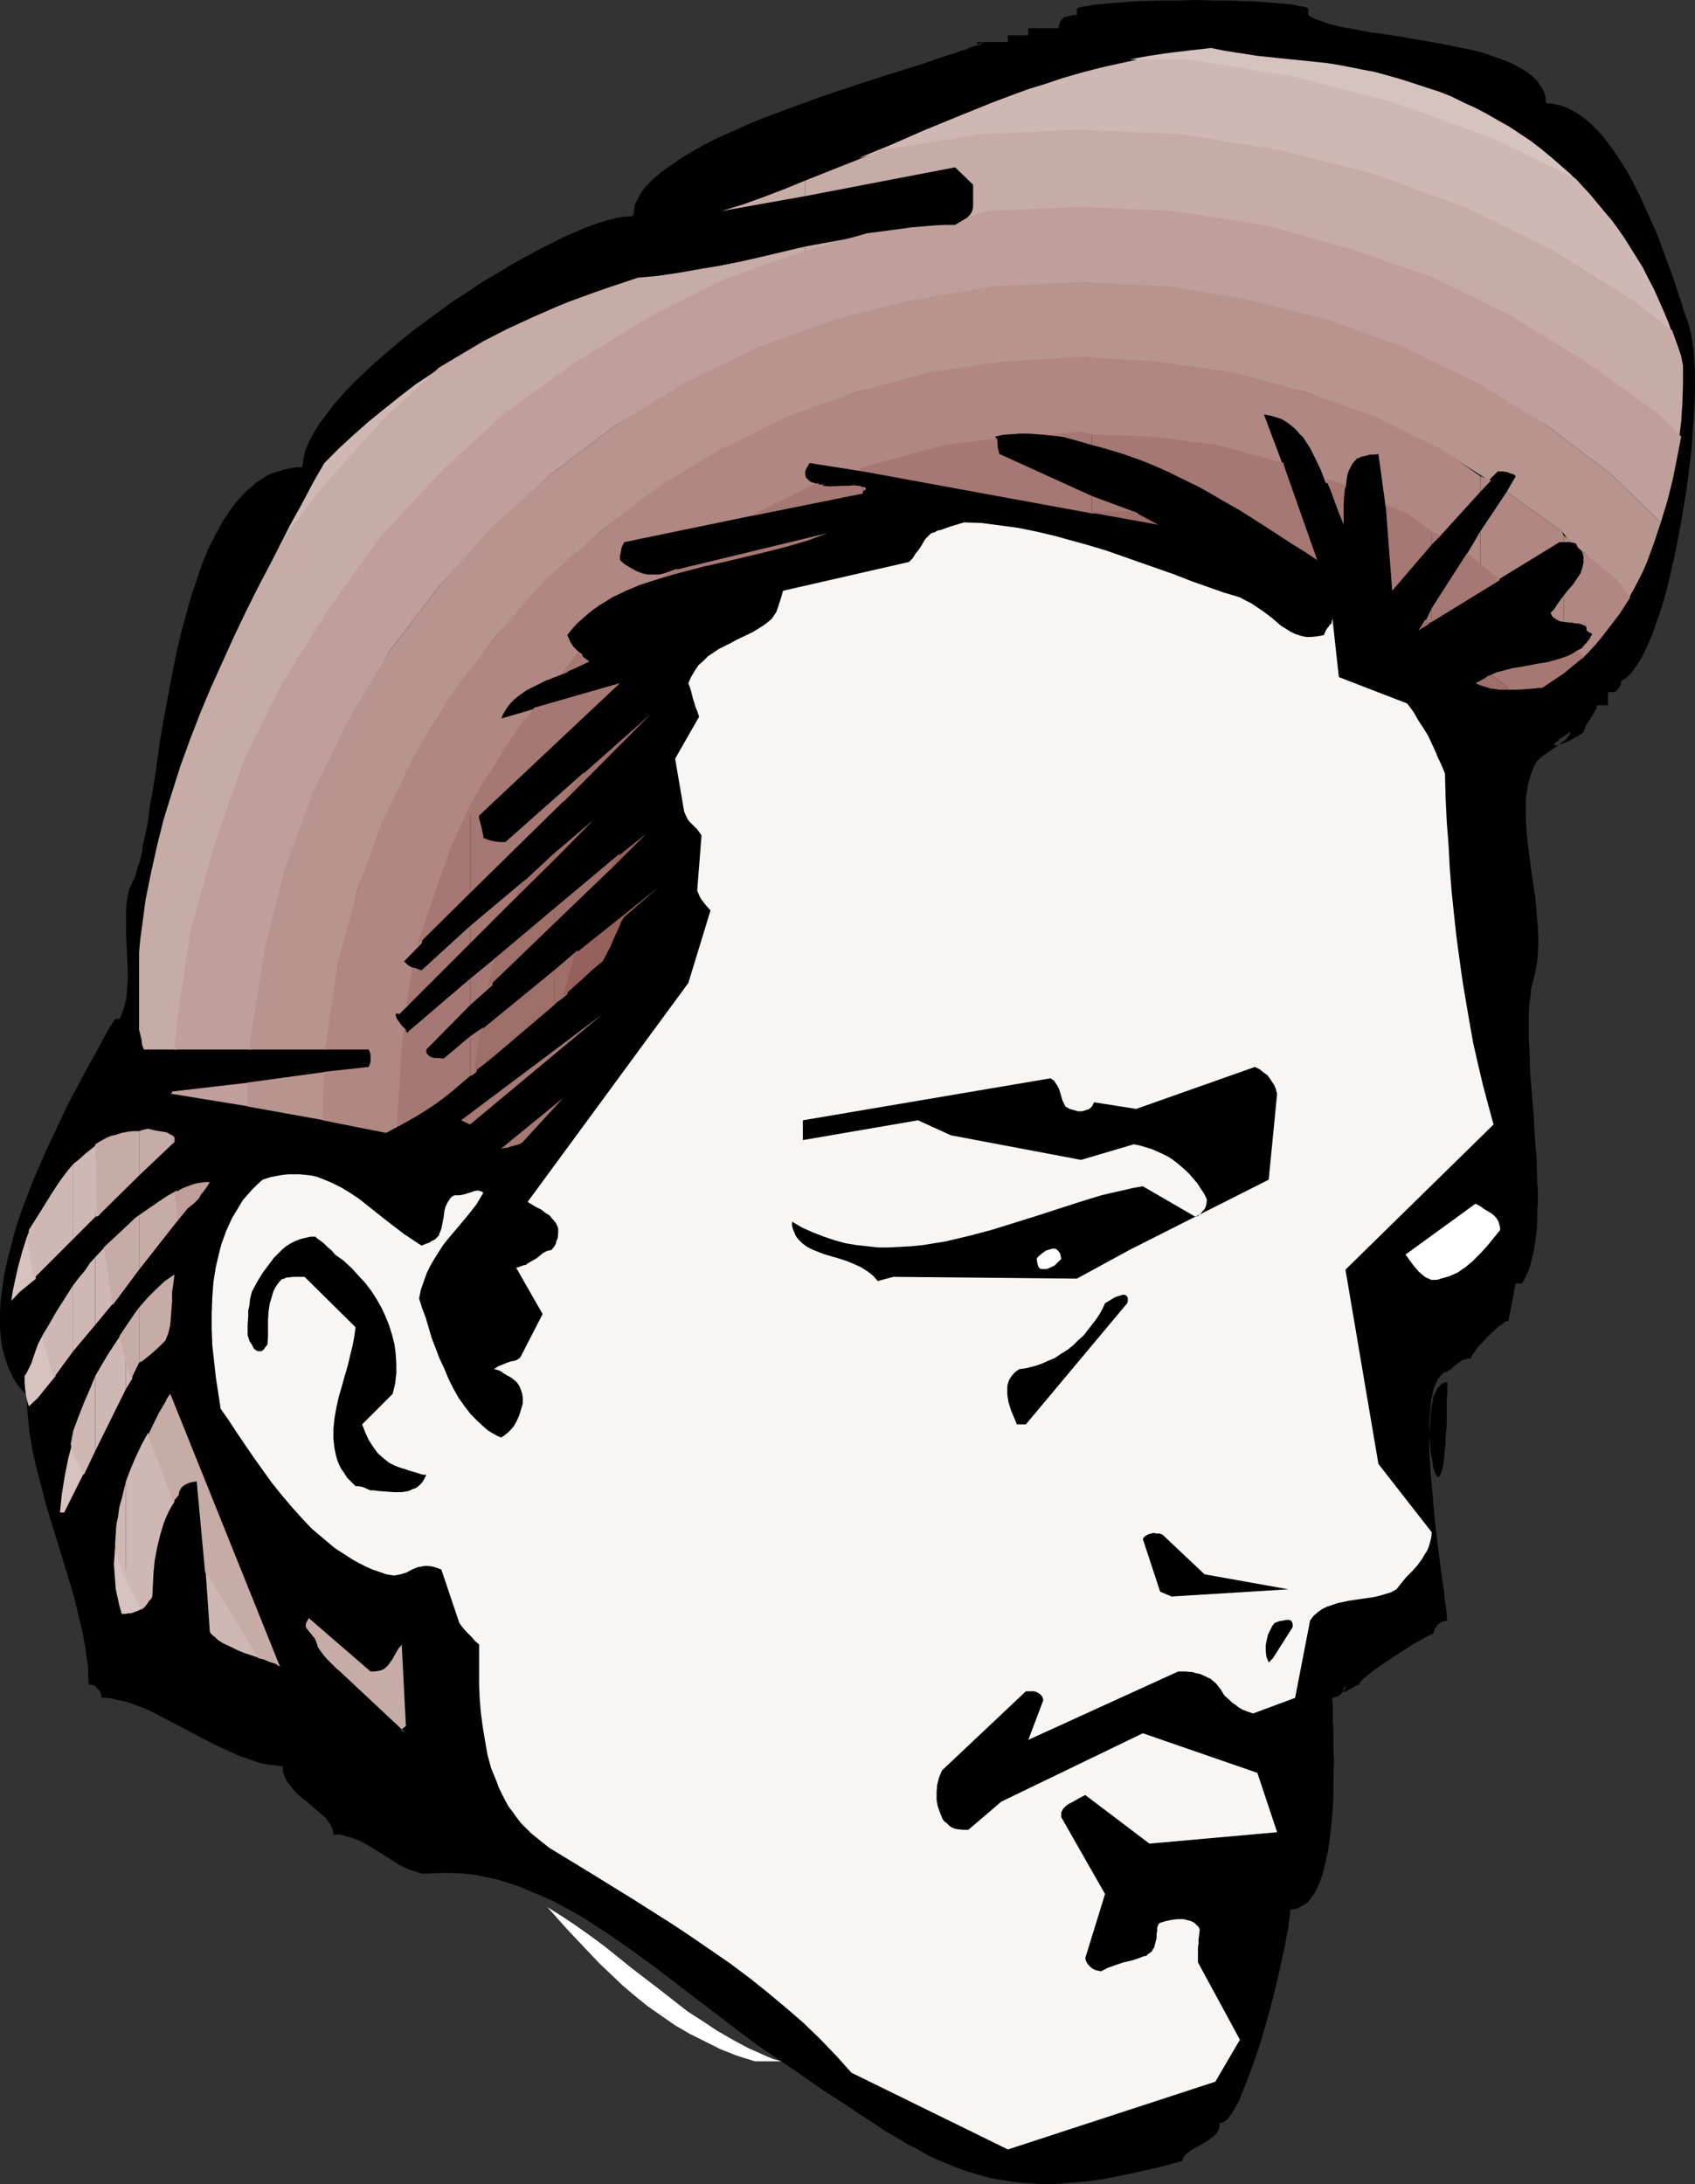 <?xml version="1.0" encoding="UTF-8" standalone="no"?>
<svg
   version="1.0"
   width="120.88mm"
   height="155.711mm"
   id="svg93"
   sodipodi:docname="Profile 28.wmf"
   xmlns:inkscape="http://www.inkscape.org/namespaces/inkscape"
   xmlns:sodipodi="http://sodipodi.sourceforge.net/DTD/sodipodi-0.dtd"
   xmlns="http://www.w3.org/2000/svg"
   xmlns:svg="http://www.w3.org/2000/svg">
  <rect width="100%" height="100%" fill="#333333" stroke="none"/>
  <sodipodi:namedview
     id="namedview93"
     pagecolor="#ffffff"
     bordercolor="#000000"
     borderopacity="0.25"
     inkscape:showpageshadow="2"
     inkscape:pageopacity="0.0"
     inkscape:pagecheckerboard="0"
     inkscape:deskcolor="#d1d1d1"
     inkscape:document-units="mm" />
  <defs
     id="defs1">
    <pattern
       id="WMFhbasepattern"
       patternUnits="userSpaceOnUse"
       width="6"
       height="6"
       x="0"
       y="0" />
  </defs>
  <path
     style="fill:#000000;fill-opacity:1;fill-rule:evenodd;stroke:none"
     d="m 265.2,11.311 -0.646,0.162 -0.646,0.323 -0.808,0.485 -0.97,0.323 -0.97,0.323 -0.97,0.485 -1.293,0.323 -1.131,0.485 -2.747,0.808 -2.909,0.97 -3.232,1.131 -3.555,1.131 -3.555,1.131 -3.717,1.131 -3.879,1.293 -4.04,1.293 -8.242,2.747 -8.404,3.07 -8.242,3.07 -3.879,1.616 -3.879,1.778 -3.717,1.616 -3.555,1.778 -3.394,1.939 -3.071,1.778 -2.747,1.939 -2.586,1.778 -1.131,0.97 -1.131,0.97 -0.97,0.97 -0.97,0.97 -0.808,0.97 -0.646,0.97 -0.646,1.131 -0.485,0.97 -0.485,0.97 -0.162,0.97 -0.162,1.131 -0.162,0.97 -0.97,0.162 h -1.131 l -0.97,0.162 -1.293,0.162 -2.424,0.646 -2.747,0.808 -3.071,1.131 -3.071,1.293 -3.232,1.454 -3.555,1.778 -3.555,1.778 -3.555,1.939 -3.717,2.101 -3.717,2.262 -3.879,2.262 -3.717,2.585 -3.879,2.424 -3.717,2.747 -3.555,2.585 -3.717,2.747 -3.394,2.747 -3.394,2.909 -3.232,2.747 -3.071,2.909 -2.909,2.747 -2.586,2.747 -2.424,2.747 -2.101,2.747 -1.939,2.585 -0.808,1.293 -0.808,1.293 -0.646,1.293 -0.646,1.131 -0.485,1.293 -0.485,1.131 -0.323,1.131 -0.162,1.131 -0.162,1.131 -0.162,0.97 H 79.835 l -1.778,0.323 -1.616,0.323 -1.454,0.485 -1.616,0.485 -1.454,0.646 -1.454,0.97 -1.293,0.808 -1.293,1.131 -1.293,1.131 -1.293,1.293 -1.131,1.293 -1.131,1.293 -1.131,1.616 -1.131,1.616 -0.97,1.616 -0.97,1.778 -0.97,1.778 -1.939,3.878 -1.616,4.04 -1.454,4.363 -1.454,4.363 -1.293,4.686 -1.293,4.686 -1.131,4.848 -1.939,9.695 -1.778,9.695 -0.808,4.686 -0.646,4.686 -0.646,4.525 -0.646,4.201 -0.808,4.201 -0.485,3.878 -0.646,3.555 -0.808,3.393 -0.162,1.616 -0.323,1.454 -0.323,1.293 -0.485,1.293 -0.323,1.131 -0.323,1.131 -0.323,0.97 -0.485,0.808 -0.323,0.808 -0.485,0.97 -0.485,1.939 -0.323,2.101 -0.162,2.424 v 2.424 2.585 l 0.485,10.503 v 2.585 l -0.162,2.424 -0.162,2.424 -0.485,2.101 -0.646,1.939 -0.323,0.97 -0.485,0.808 h -1.131 l -1.293,1.939 -1.293,2.262 -1.293,2.424 -1.454,2.747 -1.616,2.747 -1.616,3.07 -1.616,3.07 -1.778,3.232 -1.616,3.232 -1.616,3.555 -3.394,7.11 -3.232,7.433 -1.454,3.717 -1.454,3.717 -1.293,3.717 -1.131,3.717 -0.97,3.717 -0.97,3.717 -0.808,3.717 -0.485,3.555 -0.485,3.393 L 0,353.885 v 3.232 l 0.162,3.07 0.485,3.07 0.808,2.909 0.485,1.454 0.485,1.293 0.646,1.293 0.646,1.293 0.808,1.293 0.808,1.131 0.97,0.97 0.97,1.131 v 2.424 l 0.162,2.424 0.485,4.848 0.808,5.009 1.131,4.848 1.293,5.009 1.293,5.009 3.071,10.019 3.071,10.019 1.454,4.848 1.131,4.848 1.131,4.686 0.808,4.686 0.323,2.424 0.323,2.262 v 2.262 l 0.162,2.262 h 0.646 l 0.646,0.162 0.485,0.323 0.646,0.646 0.485,0.485 0.323,0.646 0.162,0.646 v 0.646 h 1.454 l 1.293,0.162 1.293,0.323 1.454,0.323 1.454,0.323 1.454,0.485 3.071,1.131 3.071,1.454 3.071,1.616 6.464,3.393 6.464,3.393 3.232,1.454 3.071,1.454 3.232,1.131 2.909,0.97 1.616,0.323 1.454,0.162 1.454,0.162 1.293,0.162 0.162,0.808 v 0.646 l 0.485,1.454 0.646,1.293 0.97,1.131 0.97,1.293 1.131,1.131 2.586,2.101 2.424,2.101 1.131,0.97 1.131,0.97 0.808,1.131 0.646,0.97 0.485,1.131 0.162,1.293 h 1.778 l 1.778,0.485 1.778,0.485 1.616,0.646 1.616,0.808 1.616,0.97 5.98,3.717 1.454,0.97 1.616,0.808 1.454,0.646 1.616,0.485 1.616,0.485 h 1.616 l 3.232,-0.162 h 3.071 l 3.232,0.162 3.071,0.323 3.071,0.646 3.071,0.646 3.071,0.97 2.909,0.97 3.071,1.293 3.071,1.293 2.909,1.293 2.909,1.616 3.071,1.616 2.909,1.778 5.98,3.878 5.818,4.04 5.818,4.201 11.636,8.888 11.636,8.888 5.656,4.201 5.98,4.04 4.04,2.747 3.717,2.585 3.717,2.585 3.555,2.262 3.394,2.262 3.394,2.262 3.071,1.939 3.071,2.101 3.071,1.778 2.909,1.778 2.909,1.454 2.747,1.616 2.909,1.293 2.747,1.131 2.747,1.131 2.909,0.97 2.747,0.808 2.909,0.808 2.909,0.485 3.071,0.485 3.071,0.323 3.071,0.162 3.232,0.162 3.394,-0.162 3.555,-0.323 3.555,-0.323 3.879,-0.485 4.04,-0.808 4.04,-0.808 4.363,-0.97 4.687,-1.131 4.687,-1.293 0.162,-0.646 0.323,-0.646 0.485,-0.485 0.646,-0.485 0.808,-0.646 0.808,-0.485 1.778,-0.97 1.939,-1.131 0.808,-0.646 0.808,-0.646 0.646,-0.646 0.485,-0.808 0.323,-0.97 v -0.97 l 0.808,-0.162 0.646,-0.323 0.808,-0.646 0.646,-0.97 0.808,-1.131 0.808,-1.454 0.808,-1.454 0.646,-1.778 0.808,-1.939 0.808,-2.101 0.808,-2.101 0.808,-2.262 1.616,-4.686 1.454,-5.009 1.454,-5.171 1.293,-5.009 1.131,-4.848 0.485,-2.262 0.485,-2.262 0.485,-2.101 0.323,-1.939 0.323,-1.778 0.323,-1.616 0.162,-1.454 0.162,-1.293 0.162,-0.97 v -0.808 l 1.454,-0.162 1.131,-0.485 1.131,-0.646 1.131,-0.808 0.808,-1.131 0.97,-1.293 0.808,-1.616 0.646,-1.616 0.646,-1.778 0.485,-2.101 0.485,-2.101 0.485,-2.101 0.323,-2.424 0.323,-2.262 0.485,-4.848 0.323,-5.009 v -5.009 l 0.162,-4.848 -0.162,-2.262 v -2.101 -2.101 -1.939 l -0.162,-1.939 v -1.616 -1.616 -1.293 l -0.162,-1.131 v -0.808 l 0.646,-0.162 0.646,-0.162 0.646,-0.323 0.485,-0.485 0.485,-0.485 0.485,-0.646 0.162,-0.646 v -0.646 l -0.162,0.485 -0.323,0.485 v 0.485 l -0.162,0.323 v 0.162 h 0.162 0.162 0.162 l 0.646,-0.323 0.323,-0.162 0.485,-0.323 0.485,-0.162 0.646,-0.485 1.131,-0.485 0.162,-0.162 0.162,-0.323 0.162,-0.323 0.323,-0.323 0.485,-0.485 0.485,-0.323 1.131,-0.97 1.454,-1.131 1.616,-1.131 3.555,-2.424 3.555,-2.262 1.778,-1.131 1.454,-0.808 1.454,-0.808 1.131,-0.646 0.485,-0.162 0.323,-0.162 0.323,-0.162 h 0.162 l 0.162,-0.646 0.162,-0.646 0.485,-0.646 0.323,-0.485 0.646,-0.485 0.485,-0.323 0.646,-0.162 0.808,-0.162 -0.162,-0.646 v -1.131 l -0.162,-1.293 -0.162,-1.454 -0.323,-1.778 v -0.97 l -0.162,-1.131 -0.323,-2.101 -0.323,-2.262 -0.323,-2.424 -0.323,-2.585 -0.646,-5.333 -0.646,-5.656 -0.485,-5.817 -0.485,-5.494 -0.162,-2.909 -0.162,-2.585 v -5.009 l 0.162,-2.262 0.162,-2.262 0.162,-1.939 0.323,-1.778 0.323,-1.616 0.646,-1.293 0.485,-0.97 0.808,-0.808 0.323,-0.323 0.485,-0.162 0.323,-0.162 h 0.646 v 2.585 l -0.162,2.424 v 2.262 2.262 1.939 l -0.162,1.778 -0.162,1.778 v 1.454 l -0.162,1.454 -0.162,1.293 v 1.131 l -0.162,0.97 -0.162,0.97 -0.162,0.808 -0.162,0.646 -0.162,0.485 -0.162,0.485 -0.162,0.323 -0.162,0.323 h -0.162 l -0.162,0.162 h -0.162 l -0.323,-0.323 -0.323,-0.646 -0.323,-0.97 -0.323,-0.97 -0.162,-1.454 -0.323,-1.454 -0.162,-1.616 -0.162,-1.778 -0.162,-1.939 v -3.717 l 0.162,-1.939 0.162,-1.939 0.162,-1.778 0.323,-1.616 0.323,-1.616 0.646,-1.454 0.485,-1.131 0.808,-0.97 0.808,-0.808 0.323,-0.162 0.646,-0.162 0.323,-0.323 0.646,-0.323 0.323,-0.162 0.323,-0.485 0.646,-0.485 0.808,-0.646 0.97,-0.646 1.131,-0.323 0.646,-0.162 h 0.646 v -0.485 l 0.323,-0.485 0.485,-0.646 0.485,-0.808 0.646,-0.808 0.808,-0.808 1.616,-1.778 1.778,-1.616 0.808,-0.808 0.808,-0.646 0.808,-0.485 0.485,-0.485 0.646,-0.162 0.323,-0.162 1.939,-10.019 h 1.778 l 0.808,-1.616 0.808,-1.616 0.646,-1.939 0.485,-2.101 0.485,-2.101 0.323,-2.262 0.323,-2.424 0.162,-2.585 v -2.585 l 0.162,-2.747 v -2.747 l -0.162,-2.909 -0.162,-5.817 -0.485,-5.979 -0.323,-6.14 -0.485,-5.817 -0.485,-5.817 -0.162,-5.656 -0.162,-2.747 v -5.171 -2.424 l 0.162,-2.262 0.323,-2.101 0.162,-2.101 0.485,-1.778 0.485,-1.778 0.323,-1.778 0.323,-1.778 0.162,-1.778 0.162,-3.717 -0.162,-3.717 -0.323,-3.878 -0.323,-3.878 -1.131,-7.595 -0.485,-3.717 -0.485,-3.717 -0.323,-3.555 -0.162,-3.555 v -3.393 -1.616 l 0.323,-1.616 0.162,-1.616 0.485,-1.454 0.323,-1.454 0.646,-1.454 0.162,-0.646 0.323,-0.646 0.485,-0.808 0.646,-0.646 0.646,-0.646 0.97,-0.646 1.778,-1.293 1.939,-1.293 0.808,-0.646 0.646,-0.485 0.808,-0.646 0.323,-0.646 0.485,-0.485 v -0.646 l -0.808,0.646 -0.808,0.485 -0.646,0.485 -0.646,0.323 -0.323,0.485 -0.485,0.323 -0.162,0.162 -0.323,0.323 v 0.162 l -0.162,0.162 0.162,0.162 h 0.323 l 0.646,-0.162 0.646,-0.162 0.808,-0.323 1.939,-0.808 1.939,-1.131 0.808,-0.485 0.808,-0.646 v -0.323 l 0.162,-0.323 0.323,-0.97 0.646,-0.97 0.646,-0.97 0.646,-0.97 0.485,-0.97 0.485,-0.808 v -0.485 l 0.162,-0.323 h 2.909 v -3.555 h 3.555 -1.293 -0.162 -0.162 v -0.162 l 0.323,-0.162 0.323,-0.323 0.485,-0.646 0.323,-0.646 0.162,-0.485 v -0.485 l 0.646,-0.485 0.646,-0.323 0.646,-0.646 0.646,-0.646 1.131,-1.454 1.293,-1.939 1.131,-2.101 1.131,-2.424 1.131,-2.585 0.97,-2.909 1.131,-3.07 0.97,-3.232 0.97,-3.393 0.808,-3.555 0.808,-3.555 0.808,-3.717 1.454,-7.756 1.293,-7.756 0.97,-7.756 0.485,-3.878 0.162,-3.717 0.323,-3.555 0.162,-3.555 0.162,-3.393 v -3.232 -2.909 l -0.162,-2.909 -0.162,-2.585 -0.323,-2.262 -0.323,-2.101 -0.162,-0.808 -0.323,-0.97 -0.323,-1.454 -0.646,-1.616 -0.646,-1.778 -0.485,-1.939 -0.808,-2.101 -0.646,-2.101 -0.808,-2.424 -0.808,-2.262 -1.778,-4.848 -1.939,-5.171 -2.263,-5.009 -2.263,-5.009 -2.586,-5.009 -1.293,-2.262 -1.454,-2.262 -1.454,-2.262 -1.454,-1.939 -1.454,-1.939 -1.616,-1.778 -1.616,-1.616 -1.616,-1.454 -1.778,-1.293 -1.616,-0.97 -1.778,-0.97 -1.778,-0.485 -1.939,-0.485 -1.778,-0.162 -0.162,-0.808 v -0.808 l -0.485,-1.616 -0.808,-1.293 -0.97,-1.454 -1.131,-1.131 -1.616,-1.293 -1.616,-0.97 -1.778,-0.97 -2.101,-0.97 -2.263,-0.808 -2.263,-0.808 -2.424,-0.808 -2.586,-0.646 -2.586,-0.485 -5.495,-1.131 -5.656,-0.97 -5.495,-0.97 -5.333,-0.808 -2.586,-0.323 -2.586,-0.485 -2.424,-0.485 -2.101,-0.323 -2.101,-0.485 -1.939,-0.485 -1.778,-0.646 -1.454,-0.485 -1.454,-0.646 -0.97,-0.646 V 2.262 l -0.646,-0.323 -0.808,-0.162 -1.131,-0.162 -1.131,-0.323 -1.616,-0.162 -1.616,-0.162 -1.778,-0.162 -2.101,-0.162 -2.101,-0.162 -2.263,-0.162 h -2.424 l -2.424,-0.162 h -5.01 L 322.248,0 317.076,0.162 H 311.905 l -5.01,0.162 -2.424,0.162 -2.263,0.162 -2.101,0.162 -1.939,0.162 -1.778,0.162 -1.616,0.162 -1.454,0.323 -1.293,0.162 -0.97,0.162 -0.808,0.323 v 1.778 h -0.808 l -0.808,0.162 -0.646,0.162 -0.808,0.162 -0.808,0.485 -0.485,0.646 -0.162,0.323 -0.162,0.485 -0.162,0.485 V 7.595 H 277.159 V 9.534 h -5.495 v 1.778 h -8.242 v 1.131 z"
     id="path1" />
  <path
     style="fill:#f8f5f5;fill-opacity:1;fill-rule:evenodd;stroke:none"
     d="m 271.664,579.143 55.917,-18.26 6.626,-11.311 -11.313,-20.845 v -2.101 -1.939 l 0.162,-0.97 v -1.131 l 0.162,-1.293 0.162,-1.454 -0.323,-0.646 -0.485,-0.485 -0.485,-0.485 -0.485,-0.323 -0.646,-0.323 -0.646,-0.162 -1.293,-0.323 h -1.616 l -1.454,0.162 -1.616,0.323 -1.616,0.485 -0.323,0.162 -0.162,0.323 -0.323,0.808 v 0.808 l -0.162,0.97 v 1.131 l -0.323,1.131 -0.323,1.293 -0.323,0.485 -0.323,0.646 -0.485,0.323 -0.485,0.323 -0.485,0.485 -0.808,0.162 -1.616,0.646 -1.616,0.485 -2.101,0.485 -1.939,0.646 -2.263,0.808 -1.939,0.97 -0.646,-0.162 -0.808,-0.162 -0.646,-0.323 -0.646,-0.485 -0.646,-0.646 -0.323,-0.485 -0.323,-0.646 -0.162,-0.646 5.333,-17.29 -11.797,-20.684 v -0.646 -0.646 l 0.485,-0.97 0.646,-0.646 0.808,-0.646 0.97,-0.485 1.131,-0.646 1.131,-0.646 1.293,-0.646 17.292,13.089 34.423,-3.07 -5.333,-15.998 -30.867,-10.665 -38.14,18.421 -8.888,7.595 h -1.454 l -1.454,-0.162 -0.808,-0.162 -0.808,-0.323 -0.646,-0.485 -0.646,-0.646 -0.646,-0.485 -0.485,-0.646 -0.323,-0.808 -0.323,-0.808 -0.646,-1.778 -0.323,-1.778 v -2.101 l 0.162,-1.939 0.485,-1.939 0.808,-1.939 22.625,-21.33 h 1.454 0.646 l 0.646,0.162 0.646,0.323 0.646,0.485 0.485,0.646 0.162,0.808 -4.04,10.665 40.402,-18.421 h 1.939 l 1.939,0.162 0.97,0.323 0.97,0.162 1.131,0.485 1.293,0.646 0.485,0.162 0.485,0.485 0.646,0.485 0.485,0.485 0.485,0.646 0.646,0.808 0.485,0.808 0.485,0.808 1.454,1.293 0.646,0.646 0.97,0.646 0.808,0.646 1.131,0.646 1.293,0.485 1.454,0.485 11.313,-4.201 4.04,-20.845 0.97,-1.293 1.131,-0.97 1.131,-0.808 1.293,-0.646 1.454,-0.485 1.454,-0.485 3.071,-0.646 3.232,-0.485 3.394,-0.485 1.454,-0.323 1.616,-0.485 1.616,-0.485 1.454,-0.808 1.293,-1.616 1.293,-1.616 1.616,-1.616 1.454,-1.616 1.293,-1.778 0.646,-1.131 0.646,-0.97 0.485,-1.131 0.323,-1.131 0.323,-1.293 0.162,-1.454 -14.383,-18.421 -8.888,-52.356 39.917,-39.105 -1.454,-5.333 -1.454,-5.494 -1.293,-5.494 -1.293,-5.656 -0.97,-5.494 -0.97,-5.656 -0.97,-5.817 -0.808,-5.817 -0.808,-5.979 -0.646,-5.979 -0.646,-6.14 -0.485,-6.14 -0.323,-6.14 -0.485,-6.302 -0.323,-6.464 -0.162,-6.625 -0.646,-1.616 -0.646,-1.454 -0.646,-1.293 -0.485,-1.293 -1.131,-2.424 -0.97,-2.101 -1.293,-2.101 -1.293,-1.939 -1.293,-2.262 -0.808,-1.131 -0.97,-1.293 -18.423,-7.11 -1.778,-16.159 v 0.646 l -0.162,0.485 v 0.323 0.162 l -0.162,0.162 -0.162,0.162 -0.162,0.162 -0.162,0.162 -0.162,0.323 -0.323,0.323 -0.323,0.485 -0.323,0.646 -0.323,0.808 -1.778,0.323 -1.616,0.162 h -1.454 l -1.454,-0.323 -1.454,-0.485 -1.293,-0.646 -1.293,-0.808 -1.293,-0.808 -2.424,-2.101 -2.586,-1.939 -1.454,-0.97 -1.454,-0.97 -1.616,-0.808 -1.454,-0.808 -4.363,-1.293 -8.727,-3.07 -4.525,-1.778 -9.212,-3.232 -9.212,-3.232 -4.848,-1.454 -4.687,-1.293 -4.687,-1.293 -4.848,-1.131 -4.848,-0.97 -4.848,-0.646 -4.848,-0.646 -4.687,-0.162 -3.232,0.97 -1.454,0.485 -1.293,0.485 -1.293,0.323 -0.808,0.485 h -0.323 l -0.323,0.162 h -0.162 v 0 l -0.808,0.808 -0.808,0.808 -1.131,1.939 -0.646,0.97 -0.808,0.97 -0.808,1.293 -0.97,0.97 -33.938,7.756 -0.646,2.262 -0.808,2.424 -0.323,0.97 -0.646,0.97 -0.646,0.97 -0.97,0.808 -1.293,0.97 -1.293,0.808 -1.293,0.808 -1.616,0.808 -3.071,1.454 -1.454,0.808 -1.616,0.808 -1.616,0.808 -1.454,0.97 -1.454,0.97 -1.293,1.293 -1.293,1.131 -0.97,1.454 -0.97,1.616 -0.808,1.778 0.485,1.293 0.323,1.131 0.485,1.939 0.323,0.97 0.323,1.131 0.485,1.131 0.485,1.454 -6.464,11.311 2.424,14.22 0.485,1.131 0.485,0.97 0.485,0.646 0.646,0.646 0.646,0.646 0.646,0.646 0.646,0.808 0.646,0.97 -1.131,14.382 v 0.646 l 0.323,0.646 0.323,0.808 0.485,0.808 1.131,1.454 1.293,1.454 -5.98,19.553 -43.311,58.981 1.293,0.808 1.131,0.646 1.293,0.646 0.97,0.808 1.131,0.646 0.808,0.97 0.97,1.131 0.323,0.646 0.323,0.808 v 1.293 l -0.162,1.454 -0.323,0.646 -0.162,0.808 -0.485,0.808 -0.646,0.808 -1.293,0.323 -0.97,0.485 -1.778,1.454 -1.131,0.646 -1.131,0.646 -0.646,0.485 -0.808,0.162 -0.808,0.323 -0.97,0.323 7.111,12.443 -5.818,11.311 -0.323,0.485 -0.646,0.485 -0.808,0.323 -0.97,0.162 -0.97,0.323 -1.131,0.485 -1.293,0.485 -1.131,0.808 0.808,0.162 0.485,0.162 0.323,0.162 0.323,0.162 h 0.162 l 0.162,0.162 v 0.162 h 0.162 l 0.162,0.162 0.323,0.162 0.485,0.323 0.646,0.323 0.808,0.485 0.323,0.323 0.485,0.323 0.485,0.485 0.485,0.646 0.323,0.646 0.323,0.808 0.323,0.97 0.162,1.131 v 1.454 l -0.485,1.616 -0.485,1.616 -0.646,1.454 -0.808,1.454 -1.131,1.293 -1.131,0.97 -1.131,0.808 -1.131,-0.485 -1.131,-0.646 -1.131,-0.646 -0.97,-0.808 -1.939,-1.778 -1.939,-1.939 -1.616,-2.101 -1.616,-2.262 -1.454,-2.585 -1.293,-2.585 -1.131,-2.747 -1.293,-2.747 -2.101,-5.494 -0.808,-2.747 -0.808,-2.747 -0.97,-2.585 -0.808,-2.585 0.485,-2.424 0.808,-2.262 0.808,-2.262 0.97,-1.939 1.131,-1.939 1.131,-1.778 1.131,-1.778 1.293,-1.616 2.586,-3.07 2.586,-3.07 2.424,-3.07 0.97,-1.616 0.97,-1.616 -0.323,-0.323 -0.485,-0.162 -0.646,-0.162 -0.97,0.162 -0.97,0.323 -0.97,0.323 -1.131,0.323 -1.131,0.162 h -1.131 l -0.646,0.323 -0.485,0.485 -0.323,0.485 -0.323,0.485 -0.646,1.293 -0.323,1.293 -0.162,1.454 -0.323,1.616 -0.323,1.616 -0.646,1.616 v 0.162 l -0.323,0.323 -0.323,0.323 -0.485,0.485 -0.808,0.323 -0.646,0.485 -0.97,0.323 -1.131,0.485 -2.424,-1.616 -2.424,-1.616 -4.848,-3.717 -4.687,-3.717 -2.424,-1.939 -2.424,-1.616 -2.424,-1.454 -2.586,-1.293 -2.747,-1.131 -1.293,-0.485 -1.454,-0.323 -1.454,-0.162 -1.616,-0.162 h -1.454 -1.616 l -1.616,0.162 -1.778,0.323 -1.616,0.323 -1.939,0.646 -1.454,1.293 -1.293,1.293 -1.293,1.454 -1.293,1.454 -0.97,1.616 -0.97,1.616 -0.97,1.616 -1.616,3.555 -0.646,1.778 -0.646,1.778 -0.485,1.939 -0.97,4.04 -0.646,4.04 -0.323,4.201 -0.162,4.363 v 4.201 l 0.162,4.363 0.485,4.363 0.485,4.363 0.646,4.201 0.646,4.201 2.263,3.232 2.101,3.232 4.525,6.625 2.424,3.393 2.424,3.393 2.586,3.232 2.747,3.232 2.747,3.07 2.747,2.909 3.071,2.585 3.071,2.585 3.232,2.101 1.778,1.131 1.778,0.97 1.616,0.808 1.778,0.808 1.939,0.646 1.778,0.646 1.131,0.162 0.97,0.162 0.97,-0.162 0.808,-0.162 1.616,-0.485 1.454,-0.808 1.616,-0.646 0.97,-0.162 0.808,-0.162 h 0.97 l 1.131,0.162 1.131,0.323 1.293,0.485 4.848,14.382 0.808,1.131 1.131,1.293 0.646,0.646 0.808,0.808 0.808,0.97 1.131,0.97 v 3.555 3.555 3.717 l 0.162,3.878 0.323,3.717 0.485,3.717 0.646,3.878 0.646,3.717 0.97,3.555 1.454,3.555 0.646,1.778 0.808,1.616 0.808,1.616 0.97,1.778 1.131,1.454 1.131,1.616 1.131,1.454 1.454,1.454 1.293,1.293 1.616,1.293 1.616,1.293 1.616,1.293 11.151,6.787 10.989,6.787 10.989,6.948 5.333,3.555 5.171,3.555 5.171,3.555 5.171,3.878 4.848,3.878 4.848,4.04 4.687,4.04 4.525,4.363 4.363,4.525 4.202,4.686 z"
     id="path2" />
  <path
     style="fill:#ffffff;fill-opacity:1;fill-rule:evenodd;stroke:none"
     d="m 203.465,555.389 h 7.111 l -2.263,-0.646 -2.263,-0.97 -4.363,-1.939 -4.202,-2.262 -4.202,-2.424 -3.879,-2.585 -4.04,-2.585 -3.717,-2.909 -3.717,-2.909 -7.596,-5.817 -7.434,-5.979 -3.717,-2.747 -3.879,-2.747 -3.879,-2.585 -3.879,-2.424 5.495,6.14 5.656,5.979 2.909,3.07 3.071,2.909 3.232,3.07 3.232,2.747 3.394,2.747 3.717,2.585 3.717,2.585 3.879,2.262 4.202,2.101 4.202,2.101 4.525,1.778 z"
     id="path3" />
  <path
     style="fill:#c7aba6;fill-opacity:1;fill-rule:evenodd;stroke:none"
     d="m 108.116,466.029 1.293,-0.97 -1.131,-21.976 -0.323,0.485 -0.485,0.485 -0.646,1.131 -0.646,1.131 -0.323,0.646 -0.485,0.646 -0.808,1.131 -0.485,0.485 -0.646,0.485 -0.646,0.323 -0.808,0.162 -0.97,0.162 h -1.131 l -16.646,-14.382 -0.323,0.646 -0.323,0.485 -0.162,0.485 v 0.323 0.485 l 0.323,0.485 0.646,0.808 0.646,0.808 0.808,0.97 0.485,1.131 0.162,0.485 0.162,0.646 0.97,1.454 0.646,0.808 0.646,0.808 0.808,0.808 0.97,0.97 0.808,0.808 1.131,0.97 17.777,16.644 z"
     id="path4" />
  <path
     style="fill:#d6c2bf;fill-opacity:1;fill-rule:evenodd;stroke:none"
     d="m 31.029,417.067 -0.162,2.101 -0.162,2.262 0.162,2.262 0.162,2.262 0.162,2.262 0.485,2.101 0.485,2.262 0.646,2.262 h 0.97 l 0.97,-0.162 h 0.646 l 0.808,-0.323 1.293,-0.485 1.293,-0.808 z"
     id="path5" />
  <path
     style="fill:#d6c2bf;fill-opacity:1;fill-rule:evenodd;stroke:none"
     d="m 425.678,49.285 -23.11,-11.311 -26.181,-9.534 -27.312,-7.11 -28.605,-4.686 -15.999,-0.646 5.333,-0.97 5.495,-0.808 5.495,-0.646 5.656,-0.646 3.071,0.646 3.071,0.485 6.141,0.97 6.141,0.646 6.303,0.646 6.303,0.646 3.071,0.485 3.394,0.646 3.232,0.646 3.394,0.646 3.555,0.97 3.394,0.97 3.555,1.131 3.394,1.131 3.555,1.131 3.232,1.293 3.232,1.616 3.232,1.454 3.071,1.616 3.071,1.778 2.909,1.616 2.909,1.939 2.909,1.939 2.747,2.101 2.747,2.262 2.586,2.262 2.586,2.262 z"
     id="path6" />
  <path
     style="fill:#d6c2bf;fill-opacity:1;fill-rule:evenodd;stroke:none"
     d="m 9.697,344.512 -2.424,-11.311 -1.293,4.04 -1.131,4.201 -0.97,4.363 -0.485,2.262 -0.323,2.424 2.263,-2.424 z"
     id="path7" />
  <path
     style="fill:#d6c2bf;fill-opacity:1;fill-rule:evenodd;stroke:none"
     d="m 15.03,370.69 -3.071,-11.311 -0.485,0.485 -0.485,0.808 -0.808,1.616 -0.97,2.747 -0.808,2.424 -0.485,0.97 -0.485,0.97 -0.323,0.646 -0.485,0.646 v 1.778 l 0.162,1.939 0.162,1.131 0.162,0.97 0.323,1.293 0.323,1.131 2.424,-2.262 z"
     id="path8" />
  <path
     style="fill:#d6c2bf;fill-opacity:1;fill-rule:evenodd;stroke:none"
     d="m 22.625,396.868 -2.909,-8.888 -1.293,4.848 -0.97,4.848 -0.808,5.009 -0.485,4.848 h 1.131 z"
     id="path9" />
  <path
     style="fill:#cfb8b3;fill-opacity:1;fill-rule:evenodd;stroke:none"
     d="m 33.938,399.13 v 26.824 l 4.202,7.756 0.808,-0.646 0.646,-0.808 0.646,-0.97 0.485,-0.485 0.323,-0.646 0.162,-3.07 0.162,-3.232 0.323,-3.393 0.646,-3.393 0.808,-3.393 0.97,-3.232 0.646,-1.616 0.646,-1.454 0.808,-1.454 0.808,-1.293 v -1.293 l -7.111,-17.29 -1.778,3.232 -1.454,3.07 -1.454,3.393 z"
     id="path10" />
  <path
     style="fill:#cfb8b3;fill-opacity:1;fill-rule:evenodd;stroke:none"
     d="m 33.938,366.489 v 7.756 l 1.778,-2.909 z"
     id="path11" />
  <path
     style="fill:#cfb8b3;fill-opacity:1;fill-rule:evenodd;stroke:none"
     d="m 55.27,421.106 1.293,18.583 0.323,0.485 0.485,0.485 0.646,0.485 0.646,0.646 1.454,0.97 1.778,0.808 1.939,0.97 1.939,0.808 4.363,1.454 -11.797,-20.199 z"
     id="path12" />
  <path
     style="fill:#cfb8b3;fill-opacity:1;fill-rule:evenodd;stroke:none"
     d="M 424.546,47.993 402.568,37.328 376.387,27.794 349.075,20.684 320.47,15.998 h -13.575 l -5.333,1.131 -5.01,1.131 -5.01,1.293 -5.01,1.454 -4.848,1.616 -4.687,1.454 -4.848,1.778 -4.687,1.778 -9.212,3.717 -9.05,3.717 -8.888,3.878 -9.05,3.717 6.626,-1.778 26.181,-4.04 27.312,-1.293 27.312,1.293 26.181,4.04 25.534,6.625 23.756,8.888 23.272,11.311 21.979,13.089 11.313,8.888 -1.131,-3.07 -1.293,-3.07 -1.293,-2.909 -1.293,-2.909 -1.454,-2.747 -1.454,-2.909 -1.616,-2.585 -1.616,-2.585 -1.616,-2.585 -1.778,-2.585 -1.778,-2.424 -1.939,-2.262 -3.879,-4.686 z"
     id="path13" />
  <path
     style="fill:#cfb8b3;fill-opacity:1;fill-rule:evenodd;stroke:none"
     d="m 120.722,97.924 -16.646,15.513 -17.131,18.421 -11.959,15.998 3.071,-6.14 3.232,-5.817 3.071,-5.817 3.071,-5.333 4.04,-4.04 4.04,-3.717 4.04,-3.555 4.202,-3.393 4.04,-3.232 4.202,-3.232 4.363,-2.909 z"
     id="path14" />
  <path
     style="fill:#cfb8b3;fill-opacity:1;fill-rule:evenodd;stroke:none"
     d="m 33.938,374.245 v -7.756 l -1.131,-7.11 -1.131,1.616 -0.97,1.454 -1.778,2.747 -3.232,5.494 v 20.199 z"
     id="path15" />
  <path
     style="fill:#cfb8b3;fill-opacity:1;fill-rule:evenodd;stroke:none"
     d="m 33.938,425.954 v -26.824 l -1.131,4.686 -0.646,2.262 -0.323,2.424 -0.485,2.424 -0.162,2.424 -0.162,2.424 v 2.424 z"
     id="path16" />
  <path
     style="fill:#cfb8b3;fill-opacity:1;fill-rule:evenodd;stroke:none"
     d="m 25.696,338.695 v 18.26 l 5.333,-6.464 -2.424,-14.866 z"
     id="path17" />
  <path
     style="fill:#cfb8b3;fill-opacity:1;fill-rule:evenodd;stroke:none"
     d="m 25.696,308.316 v 19.553 l 1.131,-0.485 -0.646,-19.068 z"
     id="path18" />
  <path
     style="fill:#cfb8b3;fill-opacity:1;fill-rule:evenodd;stroke:none"
     d="m 25.696,327.868 0.485,-19.553 -1.616,1.293 -1.616,1.293 -1.616,1.454 -1.616,1.293 v 20.199 z"
     id="path19" />
  <path
     style="fill:#cfb8b3;fill-opacity:1;fill-rule:evenodd;stroke:none"
     d="m 25.696,356.955 v -18.26 l -1.454,1.616 -1.293,1.939 -1.616,1.939 -1.616,2.101 v 17.775 z"
     id="path20" />
  <path
     style="fill:#cfb8b3;fill-opacity:1;fill-rule:evenodd;stroke:none"
     d="m 25.696,390.889 v -20.199 l -1.454,3.555 -1.616,3.717 -1.454,3.717 -1.454,3.878 v 6.464 l 2.909,5.333 z"
     id="path21" />
  <path
     style="fill:#cfb8b3;fill-opacity:1;fill-rule:evenodd;stroke:none"
     d="m 19.716,333.847 v -20.199 l -1.616,1.939 -1.454,1.939 -1.454,2.101 -1.454,2.262 -2.909,4.686 -3.071,4.848 v 0.646 l -0.323,0.646 -0.162,0.646 v 0.485 l 1.778,10.665 z"
     id="path22" />
  <path
     style="fill:#cfb8b3;fill-opacity:1;fill-rule:evenodd;stroke:none"
     d="m 19.716,364.065 v -17.775 l -2.263,3.555 -2.263,3.555 -1.939,3.393 -1.939,3.232 3.071,11.311 z"
     id="path23" />
  <path
     style="fill:#cfb8b3;fill-opacity:1;fill-rule:evenodd;stroke:none"
     d="m 19.716,392.02 v -6.464 l -0.162,0.808 -0.162,0.97 -0.162,0.808 -0.162,0.97 v 0 z"
     id="path24" />
  <path
     style="fill:#c7aba6;fill-opacity:1;fill-rule:evenodd;stroke:none"
     d="m 217.041,66.414 v 1.939 l 1.778,-0.646 19.555,-5.333 -5.333,0.97 -5.333,1.131 -5.333,0.97 z"
     id="path25" />
  <path
     style="fill:#c7aba6;fill-opacity:1;fill-rule:evenodd;stroke:none"
     d="m 217.041,48.639 v 4.201 l 40.402,-7.756 4.848,4.686 v 5.979 l -0.162,0.808 -0.323,0.808 -0.485,0.646 -0.808,0.808 5.818,-1.293 25.049,-1.131 24.888,1.131 24.403,3.555 23.272,6.625 22.464,7.756 20.848,10.665 20.201,11.796 19.07,14.22 5.98,6.625 0.323,-2.585 0.323,-2.585 0.323,-5.171 0.162,-5.009 v -4.848 l -0.485,-2.585 -0.808,-2.424 -0.808,-2.262 -0.808,-2.262 -10.666,-8.241 -22.14,-13.735 -23.11,-11.311 -24.403,-8.888 -25.534,-6.464 -26.181,-4.201 -27.312,-1.293 -27.312,1.293 -26.181,4.201 -2.909,1.131 z"
     id="path26" />
  <path
     style="fill:#c7aba6;fill-opacity:1;fill-rule:evenodd;stroke:none"
     d="m 75.471,449.062 -29.574,-73.524 -0.808,1.131 -0.646,1.293 -1.616,2.747 -1.454,2.909 -1.454,3.07 6.464,17.29 v 1.131 l 0.485,-0.808 0.485,-0.485 0.808,-0.97 0.162,-0.97 0.323,-0.646 0.485,-0.646 0.646,-0.485 0.646,-0.323 0.808,-0.323 0.808,-0.162 0.97,-0.162 2.263,24.4 2.424,3.555 11.959,19.714 1.454,0.323 1.454,0.646 1.616,0.485 z"
     id="path27" />
  <path
     style="fill:#c7aba6;fill-opacity:1;fill-rule:evenodd;stroke:none"
     d="m 217.041,52.84 v -4.201 0 l -5.495,2.262 -5.495,2.101 -5.818,2.101 -5.818,1.778 z"
     id="path28" />
  <path
     style="fill:#c7aba6;fill-opacity:1;fill-rule:evenodd;stroke:none"
     d="m 217.041,68.353 v -1.939 l -11.636,2.747 -5.656,1.293 -5.656,1.131 -5.818,0.97 -5.495,0.97 -5.495,0.808 -5.333,0.485 -3.879,1.293 -3.879,1.293 -3.717,1.293 -3.555,1.293 -3.555,1.293 -3.555,1.454 -6.626,2.909 -6.626,3.07 -6.303,3.232 -5.98,3.555 -5.98,3.555 -14.868,13.735 -17.131,19.068 -10.181,13.735 -3.232,6.302 -3.394,6.464 -3.232,6.464 -3.232,6.787 -3.071,6.787 -3.071,6.787 -2.909,6.948 -2.747,7.11 -2.586,7.11 -2.263,7.11 -2.263,7.272 -1.778,7.11 -1.616,7.272 -1.454,7.11 -0.97,7.272 -0.485,3.555 -0.323,3.555 v 20.845 l 0.323,1.293 0.323,1.293 0.162,1.454 0.485,1.293 h 8.888 l 0.485,-7.11 3.717,-24.4 6.464,-23.269 7.757,-22.461 10.666,-20.845 11.959,-20.199 14.222,-18.906 15.999,-17.29 17.292,-16.159 18.908,-14.22 20.201,-11.796 20.848,-10.665 z"
     id="path29" />
  <path
     style="fill:#c7aba6;fill-opacity:1;fill-rule:evenodd;stroke:none"
     d="m 37.493,352.269 v 14.866 l 0.97,-0.485 0.808,-0.646 1.778,-1.454 1.778,-1.616 1.778,-1.778 0.808,-2.101 0.485,-2.101 0.162,-2.101 0.162,-2.101 0.162,-2.101 v -2.424 l 0.323,-2.262 0.323,-2.585 -2.586,1.778 -2.424,2.262 -2.263,2.262 z"
     id="path30" />
  <path
     style="fill:#c7aba6;fill-opacity:1;fill-rule:evenodd;stroke:none"
     d="m 37.493,327.384 v 14.705 l 10.666,-13.574 v -2.909 l -0.485,-4.848 -2.586,1.454 -2.424,1.616 -2.586,1.778 z"
     id="path31" />
  <path
     style="fill:#c7aba6;fill-opacity:1;fill-rule:evenodd;stroke:none"
     d="m 37.493,304.761 v 11.958 l 9.535,-9.049 v -1.131 l -0.646,-0.646 -0.646,-0.323 -0.808,-0.485 -0.97,-0.162 -2.101,-0.323 -1.939,-0.485 -0.808,0.162 -0.646,0.162 -0.485,0.162 z"
     id="path32" />
  <path
     style="fill:#c7aba6;fill-opacity:1;fill-rule:evenodd;stroke:none"
     d="m 47.028,294.742 v -0.646 l -1.131,0.646 z"
     id="path33" />
  <path
     style="fill:#c7aba6;fill-opacity:1;fill-rule:evenodd;stroke:none"
     d="M 37.493,277.452 V 256.607 Z"
     id="path34" />
  <path
     style="fill:#c7aba6;fill-opacity:1;fill-rule:evenodd;stroke:none"
     d="m 37.493,316.719 v -11.958 h -1.454 l -1.616,0.162 -1.616,0.323 -1.454,0.485 -1.454,0.323 -1.454,0.646 -1.454,0.808 -1.293,0.808 0.485,19.553 z"
     id="path35" />
  <path
     style="fill:#c7aba6;fill-opacity:1;fill-rule:evenodd;stroke:none"
     d="m 37.493,342.088 v -14.705 l -1.131,0.808 -1.131,1.131 -2.424,2.262 -2.424,2.262 -2.424,2.262 2.424,15.513 z"
     id="path36" />
  <path
     style="fill:#c7aba6;fill-opacity:1;fill-rule:evenodd;stroke:none"
     d="m 37.493,367.135 v -14.866 l -1.293,1.778 -2.747,4.04 -1.293,1.939 3.071,11.796 z"
     id="path37" />
  <path
     style="fill:#bf9e9b;fill-opacity:1;fill-rule:evenodd;stroke:none"
     d="m 453.151,117.638 -5.98,-5.979 -19.07,-13.735 -20.201,-12.443 -21.494,-10.665 -22.464,-7.756 -23.272,-6.464 -24.403,-3.717 -24.888,-1.131 -25.049,1.131 -4.687,1.293 -1.778,0.97 -1.131,0.646 -1.293,0.808 h -2.909 l -2.909,0.162 -5.818,0.485 -5.98,0.808 -6.141,0.808 -14.868,4.201 -22.625,7.756 -21.332,10.665 -20.201,12.443 -19.07,13.735 -17.292,15.998 -15.999,17.29 -13.575,18.906 -12.605,20.199 -10.666,21.492 -7.757,22.461 -6.464,23.269 -3.555,24.4 -0.646,7.11 h 20.848 l 0.485,-5.333 3.717,-21.976 5.333,-21.492 7.596,-20.845 9.697,-19.553 10.505,-18.421 13.09,-17.129 14.868,-16.159 15.514,-14.22 17.292,-13.089 18.423,-10.665 19.555,-9.534 20.848,-7.756 21.332,-5.333 21.979,-3.555 23.272,-1.131 23.11,1.131 21.979,3.555 21.494,5.333 20.848,7.756 19.555,9.534 18.423,10.665 17.292,13.089 13.575,13.089 1.778,-5.817 1.454,-5.817 1.131,-5.656 z"
     id="path38" />
  <path
     style="fill:#bf9e9b;fill-opacity:1;fill-rule:evenodd;stroke:none"
     d="m 46.382,294.742 v -0.646 l 20.848,-2.424 v 6.464 z"
     id="path39" />
  <path
     style="fill:#bf9e9b;fill-opacity:1;fill-rule:evenodd;stroke:none"
     d="m 46.382,308.316 v -2.424 l 0.485,0.323 0.162,0.323 v 0.485 0.646 z"
     id="path40" />
  <path
     style="fill:#bf9e9b;fill-opacity:1;fill-rule:evenodd;stroke:none"
     d="m 47.028,321.405 0.646,4.201 v 3.555 l 2.909,-3.555 0.808,-0.646 0.808,-0.646 0.646,-0.646 0.808,-0.808 0.485,-0.97 0.808,-0.97 0.808,-1.131 0.808,-1.293 h -1.131 l -1.293,0.162 -1.131,0.162 -1.131,0.323 -2.586,0.97 z"
     id="path41" />
  <path
     style="fill:#b8948f;fill-opacity:1;fill-rule:evenodd;stroke:none"
     d="m 447.656,140.746 -13.575,-13.089 -17.292,-13.089 -18.423,-11.311 -19.555,-9.534 -20.848,-7.595 -21.494,-5.333 -21.979,-3.717 -23.11,-1.131 -23.272,1.131 -21.979,3.717 -21.332,5.333 -20.848,7.595 -19.555,9.534 -18.423,11.311 -17.292,13.089 -15.999,14.22 -14.383,16.159 -13.09,17.129 -11.151,18.421 -9.535,19.553 -7.757,20.845 -5.333,21.492 -3.555,21.976 -0.646,5.333 h 20.848 l 0.646,-2.909 2.909,-20.36 4.687,-19.553 7.111,-18.421 8.404,-17.775 10.666,-17.29 11.313,-15.351 13.737,-14.382 14.222,-13.574 15.514,-11.311 17.131,-10.665 17.939,-8.403 18.423,-7.11 19.555,-4.686 20.201,-3.07 20.848,-1.131 20.848,1.131 20.201,3.07 19.555,4.686 18.423,7.11 17.939,8.403 12.929,8.241 2.424,-2.424 h 1.131 l 1.293,0.162 1.293,0.485 0.646,0.162 0.485,0.485 -2.424,4.201 14.868,10.665 2.263,2.909 0.808,0.162 0.646,0.162 0.323,0.485 0.162,0.485 0.808,0.808 0.97,0.808 8.242,7.756 3.555,4.848 1.454,-2.585 1.293,-2.424 1.293,-2.585 1.131,-2.585 1.939,-5.333 z"
     id="path42" />
  <path
     style="fill:#b8948f;fill-opacity:1;fill-rule:evenodd;stroke:none"
     d="m 66.744,298.136 v -6.464 l 21.332,-2.909 -0.646,11.796 v 1.293 z"
     id="path43" />
  <path
     style="fill:#b08782;fill-opacity:1;fill-rule:evenodd;stroke:none"
     d="m 421.476,160.46 v 7.11 l 1.454,0.162 h 0.646 l 0.646,0.162 1.616,0.162 0.808,0.323 0.808,0.323 0.162,0.485 v 0.485 l 0.162,0.323 0.323,0.162 0.323,0.323 h 0.162 l 0.323,0.162 0.162,0.162 v 0.162 0.162 l -0.323,0.323 -0.162,0.485 -0.485,0.646 -0.646,0.808 -0.485,0.485 -0.646,0.808 -0.97,0.485 -0.808,0.646 1.778,1.778 1.778,-1.778 1.778,-1.939 1.778,-2.101 1.616,-2.101 1.616,-2.101 1.616,-2.101 1.454,-2.262 1.454,-2.262 -3.555,-4.686 -9.535,-7.756 0.323,0.808 0.162,0.646 v 0.808 0.808 l -0.323,1.454 -0.485,1.454 -0.97,1.454 -0.97,1.454 -1.293,1.454 z"
     id="path44" />
  <path
     style="fill:#b08782;fill-opacity:1;fill-rule:evenodd;stroke:none"
     d="m 421.476,144.301 v 1.778 h 2.424 z"
     id="path45" />
  <path
     style="fill:#b08782;fill-opacity:1;fill-rule:evenodd;stroke:none"
     d="m 421.476,146.078 v -1.778 l -0.485,-1.131 -14.868,-10.665 -7.111,10.665 v 10.665 l 4.687,2.424 16.646,-10.18 z"
     id="path46" />
  <path
     style="fill:#b08782;fill-opacity:1;fill-rule:evenodd;stroke:none"
     d="m 421.476,167.57 v -7.11 l -1.778,2.424 -0.808,1.293 -0.97,0.97 0.323,0.646 0.323,0.485 0.485,0.323 0.485,0.323 0.97,0.485 z"
     id="path47" />
  <path
     style="fill:#b08782;fill-opacity:1;fill-rule:evenodd;stroke:none"
     d="m 399.012,128.303 v 4.201 l 2.909,-3.07 z"
     id="path48" />
  <path
     style="fill:#b08782;fill-opacity:1;fill-rule:evenodd;stroke:none"
     d="m 399.012,132.505 v -4.201 l -10.181,-7.11 -18.423,-9.049 -18.423,-6.464 -19.555,-5.333 -20.201,-2.909 -20.848,-1.293 -20.848,1.293 -20.201,2.909 -19.555,5.333 -18.423,6.464 -18.423,9.049 -16.646,10.019 -15.514,11.958 -14.868,13.089 -13.09,14.866 -11.797,15.351 -10.181,16.644 -8.888,18.421 -6.626,18.421 -5.333,19.553 -2.909,20.36 -0.646,2.909 h 11.959 v 0.162 l 0.162,0.162 0.162,0.485 0.162,0.646 v 0.808 0.808 l -0.162,0.808 -0.323,0.808 -11.959,1.293 -0.485,11.796 v 1.293 l 17.131,3.393 1.778,-0.97 0.97,-0.485 0.808,-0.808 v -2.424 l 1.293,-18.421 0.485,-4.686 -0.646,-0.646 -0.646,-0.646 -0.646,-0.97 -0.485,-0.646 -0.323,-0.808 v -0.323 -0.162 l 0.162,-0.162 h 0.162 0.323 l 0.323,0.162 2.424,-2.424 1.131,-7.11 0.646,-2.909 -0.808,-0.162 -0.646,-0.323 -0.646,-0.485 -0.808,-0.808 4.687,-4.848 2.424,-8.241 5.98,-16.644 7.757,-16.159 9.373,-14.705 5.98,-7.756 -10.02,2.909 0.485,-1.131 0.646,-1.131 0.646,-0.97 0.808,-0.97 0.97,-0.97 0.97,-0.808 1.131,-0.808 1.131,-0.808 2.586,-1.293 2.586,-1.293 5.818,-2.262 4.202,-4.686 -1.293,-0.97 -1.131,-1.131 -0.485,-0.646 -0.485,-0.808 -0.323,-0.808 -0.485,-0.97 1.293,-1.616 1.293,-1.454 1.454,-1.293 1.454,-1.293 1.616,-1.293 1.616,-1.131 1.616,-0.97 1.778,-1.131 3.717,-1.778 3.879,-1.616 4.04,-1.293 4.202,-1.293 1.778,-1.778 -3.555,1.293 -1.454,0.323 h -1.454 -1.616 l -1.454,-0.323 -1.616,-0.646 -1.454,-0.808 -1.616,-0.97 -1.293,-1.131 v -0.646 -0.646 l 0.162,-0.646 0.323,-1.616 0.323,-0.646 0.323,-0.646 37.493,-7.756 14.383,-7.11 2.263,-0.646 h -1.778 l -1.293,-0.485 -0.97,-0.323 -0.646,-0.646 -0.485,-0.485 -0.162,-0.808 v -0.323 -0.485 l 0.162,-0.485 0.323,-0.646 0.323,-0.485 0.323,-0.646 14.383,2.262 4.04,-1.778 17.939,-4.686 14.222,-1.778 -0.162,-0.323 -0.162,-0.485 -0.162,-0.323 h -0.162 l 2.263,-0.485 2.263,-0.162 2.263,-0.162 h 2.263 l 4.363,0.323 4.525,0.485 5.333,-0.646 18.423,1.131 18.423,2.424 17.777,4.686 v 0.646 l -5.333,-14.22 1.778,0.323 1.616,0.485 1.454,0.485 1.293,0.808 1.293,0.97 1.131,0.97 0.97,1.131 1.131,1.131 0.808,1.293 0.97,1.454 1.454,2.909 1.454,3.07 1.293,3.393 5.333,1.131 v 0.646 l 0.162,-1.293 0.162,-1.293 0.162,-1.131 0.323,-1.131 0.485,-0.97 0.485,-0.97 0.646,-0.808 0.646,-0.646 v -0.162 h 0.485 l 0.485,-0.323 0.646,-0.162 0.808,-0.162 1.131,-0.323 h 1.131 l 1.131,-0.162 1.939,14.22 5.333,2.424 8.888,5.979 z"
     id="path49" />
  <path
     style="fill:#b08782;fill-opacity:1;fill-rule:evenodd;stroke:none"
     d="m 399.012,153.835 v -10.665 l -4.202,7.11 z"
     id="path50" />
  <path
     style="fill:#a67873;fill-opacity:1;fill-rule:evenodd;stroke:none"
     d="m 425.193,175.165 1.778,1.778 -5.495,4.525 -2.909,1.939 -2.909,1.939 h -0.97 l -1.131,0.162 -2.101,0.162 -2.424,0.162 h -2.424 v -0.485 l -4.687,-3.555 1.454,-0.646 1.293,-0.323 3.071,-0.808 3.071,-0.485 3.232,-0.646 3.071,-0.485 2.909,-0.808 1.454,-0.485 1.293,-0.485 1.293,-0.646 z"
     id="path51" />
  <path
     style="fill:#a67873;fill-opacity:1;fill-rule:evenodd;stroke:none"
     d="m 385.922,163.853 v 3.717 l 18.423,-11.311 -8.888,-7.272 z"
     id="path52" />
  <path
     style="fill:#a67873;fill-opacity:1;fill-rule:evenodd;stroke:none"
     d="m 385.922,143.17 v 3.555 l 2.424,-2.424 z"
     id="path53" />
  <path
     style="fill:#a67873;fill-opacity:1;fill-rule:evenodd;stroke:none"
     d="m 385.922,146.725 v -3.555 l -6.626,-4.848 -5.818,-2.424 1.778,23.269 z"
     id="path54" />
  <path
     style="fill:#a67873;fill-opacity:1;fill-rule:evenodd;stroke:none"
     d="m 385.922,167.57 v -3.717 l -1.778,3.717 0.485,0.485 z"
     id="path55" />
  <path
     style="fill:#a67873;fill-opacity:1;fill-rule:evenodd;stroke:none"
     d="m 294.29,133.636 v 4.686 h 2.424 10.181 z"
     id="path56" />
  <path
     style="fill:#a67873;fill-opacity:1;fill-rule:evenodd;stroke:none"
     d="m 294.29,116.992 v 2.909 l 4.202,1.131 4.202,1.293 4.202,1.454 4.04,1.616 4.04,1.778 3.879,1.939 4.04,1.939 3.717,2.101 3.879,2.262 3.717,2.101 7.111,4.525 6.949,4.525 3.394,2.101 3.394,2.262 -9.05,-25.693 v -0.485 l -17.777,-4.848 -17.777,-2.262 z"
     id="path57" />
  <path
     style="fill:#a67873;fill-opacity:1;fill-rule:evenodd;stroke:none"
     d="m 357.317,128.95 5.333,1.616 -0.323,2.747 -0.162,2.747 v 5.333 l -1.293,-3.232 -1.131,-3.07 -1.131,-3.07 z"
     id="path58" />
  <path
     style="fill:#a67873;fill-opacity:1;fill-rule:evenodd;stroke:none"
     d="m 294.29,119.901 v -2.909 l -2.909,-0.646 -8.888,0.646 3.071,0.485 3.071,0.808 2.909,0.808 z"
     id="path59" />
  <path
     style="fill:#a67873;fill-opacity:1;fill-rule:evenodd;stroke:none"
     d="m 294.29,138.322 v -4.686 l -24.888,-11.311 v 0 l -0.162,-0.323 v -0.323 l -0.162,-0.485 -0.162,-0.646 v -0.646 l -0.162,-1.778 -14.222,1.778 -17.939,4.848 -4.04,1.131 v 1.131 z"
     id="path60" />
  <path
     style="fill:#a67873;fill-opacity:1;fill-rule:evenodd;stroke:none"
     d="m 232.555,131.212 v 1.293 l 0.323,-0.323 0.323,-0.162 0.162,-0.162 v -0.323 0 l -0.162,-0.162 -0.323,-0.162 z"
     id="path61" />
  <path
     style="fill:#a67873;fill-opacity:1;fill-rule:evenodd;stroke:none"
     d="m 232.555,127.011 v -1.131 l -1.293,0.646 z"
     id="path62" />
  <path
     style="fill:#a67873;fill-opacity:1;fill-rule:evenodd;stroke:none"
     d="m 232.555,132.505 v -1.293 l -0.485,-0.162 -0.485,-0.162 h -0.485 l -0.808,-0.162 -1.454,0.162 h -1.778 l -3.555,0.162 -1.616,-0.162 -0.646,-0.162 -0.646,-0.162 v -0.485 l -1.131,0.485 -15.999,7.756 -0.646,0.646 29.736,-5.979 z"
     id="path63" />
  <path
     style="fill:#a67873;fill-opacity:1;fill-rule:evenodd;stroke:none"
     d="m 126.701,279.229 v 10.665 l 0.485,-0.162 0.323,-0.162 0.97,-0.808 0.646,-4.848 1.131,-7.11 z"
     id="path64" />
  <path
     style="fill:#a67873;fill-opacity:1;fill-rule:evenodd;stroke:none"
     d="m 126.701,263.717 v 7.11 l 5.98,-5.332 1.131,-7.595 z"
     id="path65" />
  <path
     style="fill:#a67873;fill-opacity:1;fill-rule:evenodd;stroke:none"
     d="m 126.701,249.497 v 4.686 l 13.09,-13.089 1.778,-4.04 z"
     id="path66" />
  <path
     style="fill:#a67873;fill-opacity:1;fill-rule:evenodd;stroke:none"
     d="m 126.701,216.855 v 23.754 l 26.665,-26.178 3.071,-4.686 1.131,-1.778 -21.332,18.906 h -1.616 l -1.293,-0.162 -1.454,-0.323 -0.808,-0.323 -0.808,-0.323 v -0.646 l -0.162,-0.646 -0.323,-1.616 -0.485,-1.778 -0.162,-0.646 v -0.646 l 37.978,-35.712 -23.11,6.625 -5.495,7.11 -9.373,14.866 z"
     id="path67" />
  <path
     style="fill:#a67873;fill-opacity:1;fill-rule:evenodd;stroke:none"
     d="m 178.416,155.612 2.424,-1.778 42.18,-10.18 -2.586,0.97 -2.586,0.97 -5.495,1.616 -5.656,1.454 -11.474,2.747 -5.818,1.293 -5.495,1.454 z"
     id="path68" />
  <path
     style="fill:#a67873;fill-opacity:1;fill-rule:evenodd;stroke:none"
     d="m 151.104,181.79 4.687,-5.979 0.97,0.808 0.808,0.646 0.646,0.485 0.646,0.485 -3.717,1.778 -1.939,0.808 z"
     id="path69" />
  <path
     style="fill:#a67873;fill-opacity:1;fill-rule:evenodd;stroke:none"
     d="m 126.701,240.609 v -23.754 l -5.333,11.796 -5.98,17.29 -3.071,8.888 z"
     id="path70" />
  <path
     style="fill:#a67873;fill-opacity:1;fill-rule:evenodd;stroke:none"
     d="m 126.701,254.183 v -4.686 l -13.09,11.958 -0.485,-0.162 -0.485,-0.162 -0.646,-0.323 h -0.808 l -0.485,2.909 -1.293,7.756 z"
     id="path71" />
  <path
     style="fill:#a67873;fill-opacity:1;fill-rule:evenodd;stroke:none"
     d="m 126.701,270.827 v -7.11 l -16.646,14.22 v 0.162 l -0.162,0.162 v 0 l -0.162,-0.162 -0.323,-0.162 -0.162,-0.323 -0.323,-0.808 -0.646,4.686 -1.131,19.068 v 3.07 l 2.586,-1.454 2.586,-1.454 2.586,-1.616 2.424,-1.616 2.424,-1.778 2.424,-1.939 2.263,-1.939 2.263,-1.939 v -10.665 l -7.111,5.979 -1.778,-0.162 h -0.808 l -0.646,-0.162 -0.646,-0.323 -0.485,-0.485 -0.323,-0.485 v -0.808 z"
     id="path72" />
  <path
     style="fill:#9e6e68;fill-opacity:1;fill-rule:evenodd;stroke:none"
     d="m 406.608,185.83 v -0.485 l -4.687,-3.555 -0.808,0.323 -0.97,0.646 -1.131,0.646 -1.293,0.646 0.97,0.485 0.97,0.323 2.101,0.646 2.424,0.323 z"
     id="path73" />
  <path
     style="fill:#9e6e68;fill-opacity:1;fill-rule:evenodd;stroke:none"
     d="m 149.327,261.454 v 9.372 l 0.808,-0.808 0.97,-0.646 0.808,-0.646 0.97,-0.808 2.263,-9.534 0.646,-2.424 z"
     id="path74" />
  <path
     style="fill:#9e6e68;fill-opacity:1;fill-rule:evenodd;stroke:none"
     d="m 149.327,244.811 v 4.04 l 16.646,-15.998 1.131,-2.909 z"
     id="path75" />
  <path
     style="fill:#9e6e68;fill-opacity:1;fill-rule:evenodd;stroke:none"
     d="m 149.327,229.944 v 1.778 l 10.666,-10.827 z"
     id="path76" />
  <path
     style="fill:#9e6e68;fill-opacity:1;fill-rule:evenodd;stroke:none"
     d="m 384.144,166.924 1.131,1.131 -2.909,1.778 z"
     id="path77" />
  <path
     style="fill:#9e6e68;fill-opacity:1;fill-rule:evenodd;stroke:none"
     d="m 292.512,137.837 h 13.09 l 6.626,3.555 z"
     id="path78" />
  <path
     style="fill:#9e6e68;fill-opacity:1;fill-rule:evenodd;stroke:none"
     d="m 155.791,209.745 -4.04,6.464 23.595,-23.754 z"
     id="path79" />
  <path
     style="fill:#9e6e68;fill-opacity:1;fill-rule:evenodd;stroke:none"
     d="m 149.327,231.722 v -1.778 l -8.888,8.241 -1.939,4.201 z"
     id="path80" />
  <path
     style="fill:#9e6e68;fill-opacity:1;fill-rule:evenodd;stroke:none"
     d="m 149.327,248.85 v -4.04 l -16.161,13.574 -1.778,7.756 z"
     id="path81" />
  <path
     style="fill:#9e6e68;fill-opacity:1;fill-rule:evenodd;stroke:none"
     d="m 149.327,270.827 v -9.372 l -19.555,15.998 -1.293,6.464 -0.646,4.848 2.747,-2.101 2.586,-2.101 5.333,-4.525 z"
     id="path82" />
  <path
     style="fill:#96605b;fill-opacity:1;fill-rule:evenodd;stroke:none"
     d="m 165.326,231.722 v 0.485 l -1.131,2.424 10.02,-10.019 z"
     id="path83" />
  <path
     style="fill:#96605b;fill-opacity:1;fill-rule:evenodd;stroke:none"
     d="m 154.66,257.253 v 0.646 l -2.909,10.665 2.586,-2.424 2.747,-2.424 2.586,-2.424 2.747,-2.262 0.646,-1.131 0.485,-0.97 0.485,-0.97 0.485,-0.808 0.646,-1.616 0.646,-1.454 1.131,-2.424 0.485,-1.293 0.808,-1.293 9.535,-8.241 z"
     id="path84" />
  <path
     style="fill:#000000;fill-opacity:1;fill-rule:evenodd;stroke:none"
     d="m 343.096,446.799 5.333,-8.403 v -0.808 l -0.162,-0.485 -0.323,-0.485 -0.485,-0.162 h -0.808 l -0.646,0.162 -1.131,0.162 -1.293,0.485 -0.646,0.808 -0.485,0.97 -0.646,1.293 -0.323,1.293 -0.323,1.616 v 1.454 l 0.162,1.616 0.646,1.616 z"
     id="path85" />
  <path
     style="fill:#000000;fill-opacity:1;fill-rule:evenodd;stroke:none"
     d="m 315.784,430.156 31.514,-1.939 -22.625,-4.04 -11.313,-10.665 -0.808,-0.323 h -0.808 l -0.808,-0.162 -0.646,0.162 -0.646,0.162 -0.646,0.323 -0.485,0.323 -0.485,0.646 4.687,14.22 z"
     id="path86" />
  <path
     style="fill:#000000;fill-opacity:1;fill-rule:evenodd;stroke:none"
     d="m 99.874,401.554 h 0.97 l 0.97,0.162 2.101,0.162 2.101,0.162 h 2.263 l 0.97,-0.162 0.97,-0.162 0.97,-0.485 0.97,-0.323 0.808,-0.646 0.808,-0.808 0.485,-0.808 0.646,-1.293 h -0.808 l -0.646,-0.162 -1.454,-0.485 -1.778,-0.485 -0.808,-0.323 -1.131,-0.323 -0.97,-0.323 -0.808,-0.323 -1.616,-0.808 -1.616,-1.293 -1.454,-1.293 -1.293,-1.778 -1.131,-1.778 -0.97,-2.101 -0.808,-2.101 v 0 l 8.242,-8.241 0.646,-2.747 0.323,-2.747 v -2.585 l -0.162,-2.585 -0.323,-2.585 -0.646,-2.585 -0.808,-2.585 -0.97,-2.424 -1.131,-2.424 -1.293,-2.262 -1.454,-2.262 -1.616,-2.101 -1.939,-2.101 -1.778,-1.939 -2.101,-1.939 -2.263,-1.616 -0.97,-1.131 -1.131,-0.97 -0.808,-0.808 -0.808,-0.646 -0.646,-0.485 -0.485,-0.323 -0.323,-0.323 -0.162,-0.162 h -1.293 l -1.454,0.323 -1.293,0.323 -1.293,0.485 -1.293,0.646 -1.293,0.808 -1.131,0.97 -0.97,0.97 -1.131,1.131 -0.97,1.293 -1.939,2.585 -1.616,2.585 -1.454,2.747 -0.485,1.939 -0.162,1.616 -0.323,1.454 v 1.454 l -0.162,2.424 v 2.424 0.485 l 0.162,0.323 0.323,1.131 0.646,0.97 0.485,0.97 0.485,0.485 0.323,0.162 0.323,0.162 h 0.485 0.485 l 0.485,-0.323 0.485,-0.646 0.646,-0.808 0.162,-2.101 v -4.525 l 0.162,-2.424 0.323,-2.101 0.646,-2.101 0.323,-1.131 0.485,-0.97 0.646,-0.97 0.646,-0.808 0.485,-0.485 0.646,-0.162 0.646,-0.323 h 0.646 l 0.97,-0.162 h 0.97 2.263 l 13.737,13.574 -0.323,2.424 -0.485,2.585 -0.646,2.585 -0.646,2.747 -0.808,2.747 -0.808,2.909 -0.808,2.747 -0.646,2.909 -0.485,2.747 -0.323,2.909 v 2.747 l 0.162,1.454 0.162,1.293 0.323,1.454 0.323,1.293 0.485,1.293 0.646,1.293 0.808,1.131 0.808,1.293 1.131,1.131 1.131,1.131 h 0.808 l 0.808,0.162 0.485,0.162 0.485,0.162 0.646,0.323 z"
     id="path87" />
  <path
     style="fill:#000000;fill-opacity:1;fill-rule:evenodd;stroke:none"
     d="m 276.513,383.779 27.312,-32.641 0.162,-0.485 v -0.97 l -0.162,-0.323 -0.162,-0.162 -0.162,-0.162 -0.323,-0.162 h -0.323 -0.323 l -0.485,0.162 -0.485,0.162 -0.646,0.162 -0.646,0.323 -0.808,0.485 -0.808,0.485 -0.808,0.485 -0.646,1.454 -0.808,1.454 -0.97,1.454 -1.131,1.454 -1.131,1.454 -1.131,1.454 -1.454,1.293 -1.293,1.293 -1.616,1.293 -1.616,0.97 -1.616,1.131 -1.939,0.808 -1.778,0.808 -1.939,0.646 -1.939,0.485 -2.101,0.323 -0.97,0.646 -0.646,0.646 -0.646,0.808 -0.485,0.808 -0.323,0.97 -0.162,0.808 v 1.131 0.97 l 0.323,2.101 0.646,2.101 0.808,1.939 0.808,1.939 v 0 z"
     id="path88" />
  <path
     style="fill:#000000;fill-opacity:1;fill-rule:evenodd;stroke:none"
     d="m 240.797,344.027 49.452,0.485 14.222,-7.756 37.493,-18.906 2.263,-23.108 -0.323,-1.293 -0.485,-1.131 -0.646,-0.97 -0.646,-0.97 -0.646,-0.808 -0.97,-0.646 -0.97,-0.808 -1.293,-0.646 -31.999,11.311 -11.313,-1.778 -0.323,0.485 -0.162,0.485 -0.808,0.808 -0.97,0.323 -0.97,0.323 h -1.131 l -1.131,-0.323 -1.131,-0.323 -1.131,-0.646 -0.323,-0.646 -0.485,-0.97 -0.646,-2.262 -0.323,-0.97 -0.646,-1.131 -0.646,-0.97 -0.97,-0.646 -66.744,11.311 v 5.333 l 31.029,-5.333 8.888,4.04 35.069,6.625 14.222,-4.201 1.616,0.323 1.616,0.485 1.616,0.485 1.454,0.646 1.454,0.646 1.293,0.646 1.293,0.808 1.293,0.97 1.131,0.97 1.131,0.97 1.131,1.131 0.97,1.131 1.131,1.293 0.808,1.293 0.97,1.454 0.808,1.616 -0.162,1.293 -0.162,0.646 -0.323,0.646 -0.485,0.485 -0.485,0.646 -0.646,0.646 -0.808,0.323 -14.222,-8.241 -2.747,0.485 -2.747,0.646 -2.909,0.646 -2.747,0.646 -5.818,1.778 -5.98,1.939 -5.98,1.939 -11.959,3.717 -6.141,1.616 -6.141,1.454 -3.071,0.485 -2.909,0.485 -3.232,0.323 -2.909,0.162 -3.071,0.162 h -2.909 l -3.071,-0.323 -2.909,-0.323 -2.909,-0.485 -2.909,-0.808 -2.909,-0.97 -2.909,-1.131 -2.909,-1.293 -2.747,-1.616 v 0.97 l 0.162,0.808 0.323,0.808 0.323,0.808 0.323,0.646 0.485,0.646 1.131,1.131 1.293,0.97 1.616,0.808 1.616,0.646 1.778,0.646 3.879,1.131 1.939,0.646 1.939,0.808 1.778,0.808 1.778,1.131 1.454,1.131 1.293,1.454 z"
     id="path89" />
  <path
     style="fill:#ffffff;fill-opacity:1;fill-rule:evenodd;stroke:none"
     d="m 284.27,340.957 1.778,-1.778 -0.162,-0.808 -0.162,-0.646 -0.323,-0.485 -0.323,-0.323 -0.323,-0.323 -0.485,-0.162 h -0.646 l -0.485,0.162 -1.131,0.323 -0.97,0.646 -0.97,0.808 -0.323,0.323 -0.323,0.485 0.162,0.97 0.162,0.808 0.323,0.646 0.485,0.323 h 0.646 0.808 l 0.97,-0.323 z"
     id="path90" />
  <path
     style="fill:#ffffff;fill-opacity:1;fill-rule:evenodd;stroke:none"
     d="m 388.346,344.512 1.131,-0.323 1.131,-0.323 1.131,-0.485 1.131,-0.485 1.131,-0.808 0.97,-0.646 1.939,-1.616 1.939,-1.939 1.939,-2.101 3.555,-4.363 v -0.646 l -0.162,-0.646 -0.323,-1.131 -0.646,-0.97 -0.808,-0.808 -0.97,-0.646 -1.131,-0.646 -1.131,-0.808 -1.454,-0.808 -18.908,13.735 0.323,0.323 0.323,0.485 0.808,1.131 0.97,1.293 1.131,1.293 1.293,1.131 0.646,0.485 0.808,0.323 0.646,0.323 h 0.808 0.808 z"
     id="path91" />
  <path
     style="fill:#a67873;fill-opacity:1;fill-rule:evenodd;stroke:none"
     d="m 135.105,309.447 h 0.323 l 0.485,-0.162 h 0.808 l 0.808,-0.323 1.778,-0.485 0.97,-0.323 0.646,-0.485 10.828,-11.796 z"
     id="path92" />
  <path
     style="fill:#a67873;fill-opacity:1;fill-rule:evenodd;stroke:none"
     d="m 126.701,302.983 35.716,-29.733 -38.14,28.602 z"
     id="path93" />
</svg>
